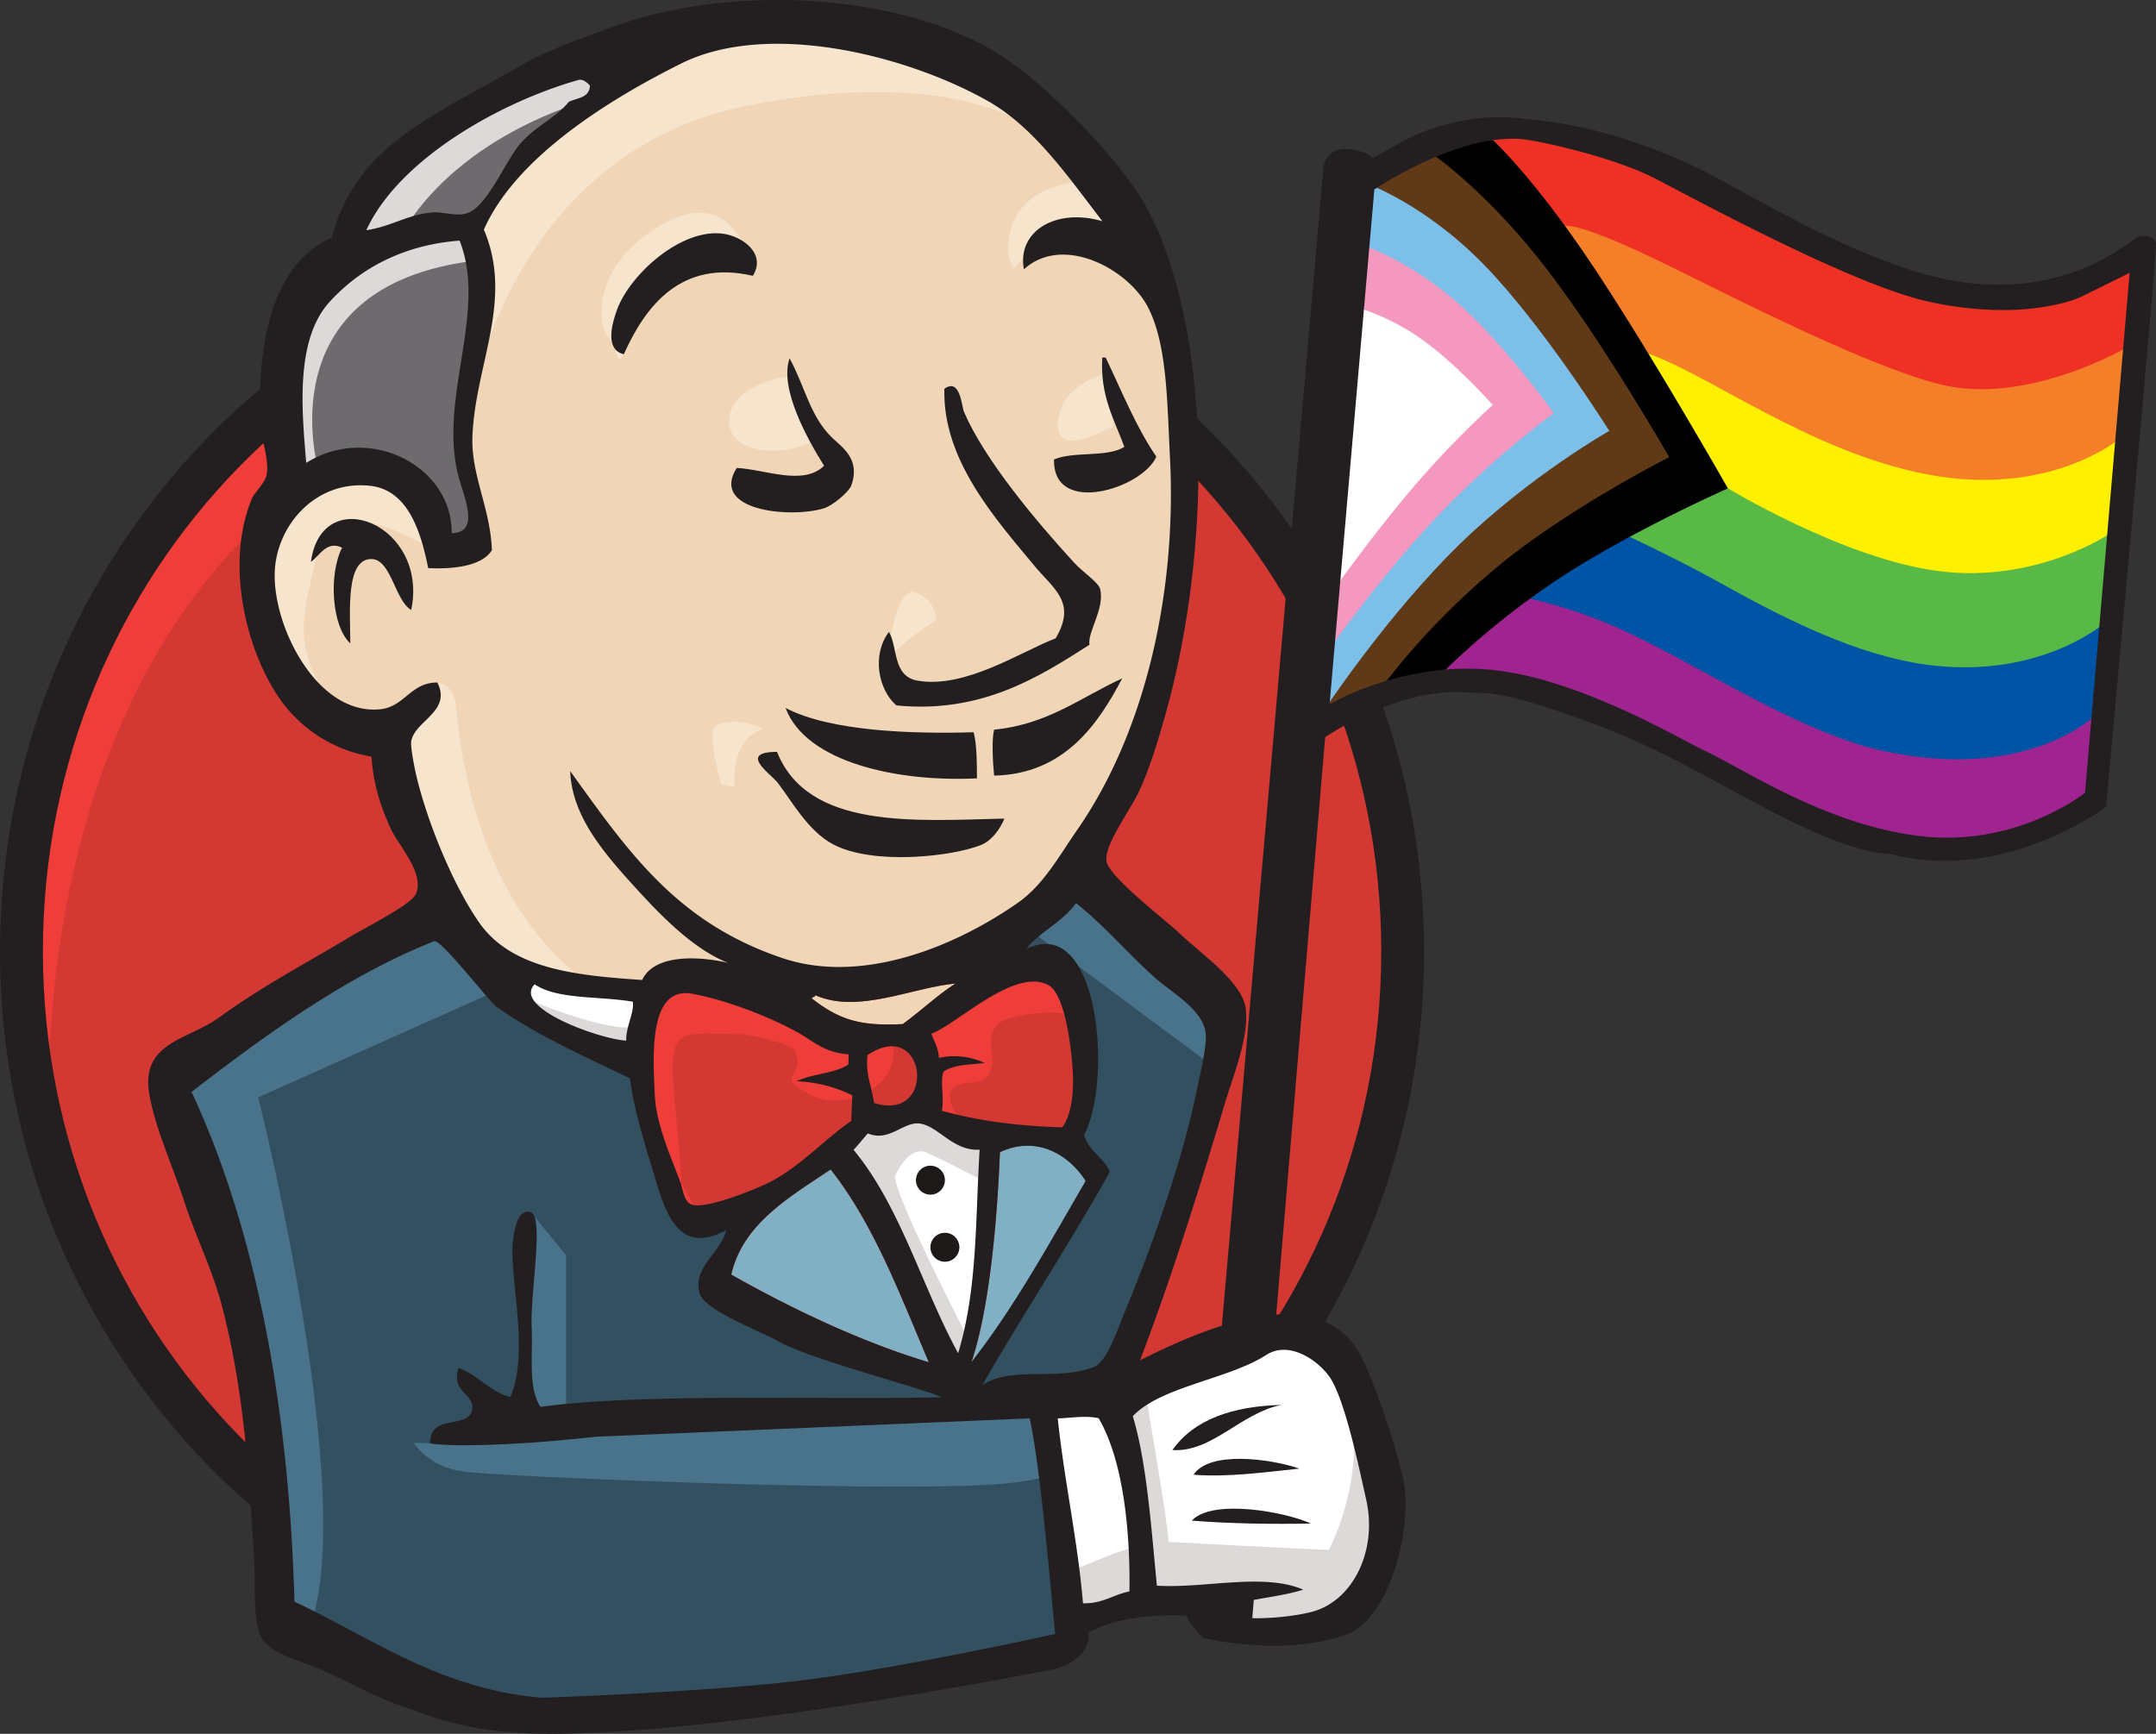 <svg xmlns="http://www.w3.org/2000/svg" width="1015.05" height="816.42"><rect width="100%" height="100%" fill="#333333" stroke="none"/><defs><clipPath id="a"><path d="M0 0h1015.05v816.42H0z"/></clipPath></defs><g clip-path="url(#a)"><path d="M660.395 446.735c0 183.673-145.573 332.573-325.148 332.573S10.104 630.408 10.104 446.735s145.572-332.583 325.143-332.583 325.147 148.9 325.147 332.583" fill="#d33833" fill-rule="evenodd"/><path d="M23.353 529.104S-.186 182.283 319.388 172.37l-22.294-37.16-173.406 58.219-49.551 56.977-43.349 82.992-24.779 96.615 7.432 64.409" fill="#ef3d3a"/><path d="M112.55 219.857C55.5 278.232 20.2 358.819 20.2 447.977c0 89.139 35.3 169.741 92.349 228.1 57.075 58.36 135.733 94.371 222.693 94.371 86.962 0 165.625-36.012 222.7-94.371 57.044-58.36 92.353-138.962 92.353-228.1 0-89.157-35.309-169.749-92.353-228.12-57.07-58.348-135.733-94.36-222.7-94.367-86.96.007-165.618 36.019-222.693 94.367ZM98.11 690.195C37.482 628.191 0 542.5 0 447.977c0-94.538 37.482-180.221 98.11-242.23 60.614-62.015 144.52-100.461 237.133-100.45 92.614-.011 176.528 38.431 237.132 100.45 60.633 62.008 98.12 147.7 98.113 242.229.007 94.523-37.479 180.214-98.113 242.219-60.6 62.016-144.518 100.453-237.132 100.453-92.613 0-176.519-38.437-237.133-100.453" fill="#231f20"/><path d="m472.118 448.578-49.549 7.432-66.888 7.432-43.355 1.237-42.112-1.237-32.207-9.911-28.49-30.965-22.3-63.172-4.954-13.626-29.724-9.907-17.34-28.49-12.388-40.876 13.627-35.922 32.2-11.148 26.015 12.394 12.389 27.249 14.864-2.479 4.953-6.191-4.953-28.49-1.241-35.922 7.432-49.545-.29-28.3 22.586-36.108 39.638-28.49 69.368-29.734 76.8 11.148 66.887 48.308 30.969 49.545 19.817 35.922 4.947 89.187-14.864 76.8-27.249 68.119-26.012 35.922" fill="#f0d6b7" fill-rule="evenodd"/><path d="m430.001 662.863-177.131 7.432v29.728l14.864 104.047-7.432 8.673-123.863-42.114-8.673-14.864-12.387-139.969-28.485-84.23-6.2-19.817 99.09-68.125 30.969-12.389 27.249 33.444 23.534 21.058 27.253 8.669 12.385 3.716 14.868 64.407 11.148 13.626 28.491-9.91-19.821 38.4 107.764 50.784v6.615" fill="#335061" fill-rule="evenodd"/><path d="m136.439 230.573 32.2-11.148 26.014 12.392 12.389 27.249 14.864-2.479 3.716-14.87-7.432-28.487 7.432-68.129-6.2-37.16 22.3-26.012 48.308-38.4-13.626-18.58-68.126 33.444-28.49 22.3-16.1 34.681-24.775 33.443-7.432 39.638 4.957 42.113" fill="#6d6b6d" fill-rule="evenodd"/><path d="M187.221 114.141s18.58-45.829 92.9-68.125 3.716-16.1 3.716-16.1l-80.511 30.965-30.969 30.964-13.619 24.774 28.487-2.479M150.061 221.904s-26.008-86.709 73.082-99.094l-3.716-14.864-68.125 16.105-19.82 64.409 4.957 42.113 13.623-8.669" fill="#dcd9d8" fill-rule="evenodd"/><path d="m189.699 337.099 16.218-15.715s7.32.851 8.557 9.52 4.953 86.709 58.213 128.826c4.858 3.842-39.635-6.2-39.635-6.2l-39.639-61.93M417.619 313.566s2.887-37.546 13-34.659 10.111 13 10.111 13-24.555 15.886-23.11 21.66" fill="#f7e4cd" fill-rule="evenodd"/><path d="M520.421 176.075s-20.416 4.311-22.3 22.3 22.3 3.716 26.012 2.479M370.544 177.316s-27.253 3.716-27.253 21.055 30.97 16.105 39.639 8.673" fill="#f7e4cd"/><path d="M202.085 257.826s-47.071-28.49-52.024-1.237-16.105 47.07 7.432 75.557l-16.1-4.953-14.864-38.4-4.95-37.157 28.483-29.732 32.206 2.479 18.58 14.864 1.238 18.58M224.381 179.79s21.058-109 127.586-130.061c87.7-17.335 133.772 3.716 151.114 23.533 0 0-78.035-92.9-152.356-64.409S221.906 89.369 223.143 122.809c2.109 56.958 1.238 56.981 1.238 56.981M511.753 85.65s-35.919-1.237-37.16 30.969a24.622 24.622 0 0 0 2.475 9.907s28.494-32.206 45.833-14.864" fill="#f7e4cd" fill-rule="evenodd"/><path d="M354.461 129.881s-6.184-49.433-48.33-20.694c-27.25 18.58-24.771 44.592-19.818 49.545s3.607 14.935 7.378 8.086 2.528-29.144 16.156-35.335 35.962-13.114 44.614-1.6" fill="#f7e4cd" fill-rule="evenodd"/><path d="m238.007 464.68-116.432 52.023s48.308 191.993 23.533 251.449l-17.342-6.191-1.239-73.083-32.201-138.727-13.627-38.4 121.386-81.748 35.922 34.677M249.979 570.872l16.519 20.155v74.319h-19.821s-2.475-52.024-2.475-58.219 2.475-28.49 2.475-28.49" fill="#49728b" fill-rule="evenodd"/><path d="m441.149 664.105 45.829-1.238 11.148 113.958L365.142 795l-98.675 7.143-14.607-93.81V679.12" fill="#335061" fill-rule="evenodd"/><path d="m453.535 664.102 69.366-3.716s28.486-71.839 28.486-75.555 24.775-104.047 24.775-104.047l-55.74-58.214-11.15-9.911-29.728 29.728v115.2l-26.009 106.515" fill="#335061" fill-rule="evenodd"/><path d="m484.5 655.434-282.035 24.229-7.7-.284s6.606 11.39 23.834 13.6 163.4 8.426 231.425 6.782 40.668-13.358 40.668-13.358M485.744 438.671l86.7 64.409 2.479-29.728-65.65-60.693-23.529 26.012" fill="#49728b" fill-rule="evenodd"/><path d="m500.237 766.925 48.308-13.626 91.658-4.954 13.627-42.113-24.775-73.082-28.489-3.716-39.636 12.387-38.029 18.568-20.189-3.7-15.733 6.182" fill="#fff" fill-rule="evenodd"/><path d="M499.364 742.14s32.2-14.861 37.16-13.623l-13.623-68.127 16.1-6.191s11.148 64.408 11.148 71.84c0 0 69.362 3.716 75.557 3.716 0 0 14.864-28.49 11.148-58.217l13.631 39.636 1.237 22.3-19.821 29.723-22.3 4.954-37.16-1.238-12.385-16.1-43.354 6.191-13.626 4.957" fill="#dcd9d8" fill-rule="evenodd"/><path d="m450.688 654.209-27.25-69.366-28.49-40.876s6.191-17.342 14.864-17.342h28.49l27.249 9.91-2.475 45.83-12.388 71.844" fill="#fff"/><path d="M456.013 630.661s-34.685-66.882-34.685-76.794c0 0 6.191-14.864 14.864-11.148s27.253 13.623 27.253 13.623v-23.533l-42.117-8.673-28.487 3.716 48.308 113.957 9.907 1.241" fill="#dcd9d8" fill-rule="evenodd"/><path d="m304.529 467.173-34.315-3.731-32.207-9.911v11.148l15.738 17.354 49.546 22.3" fill="#fff"/><path d="M249.158 470.885s38.4 16.105 50.787 12.389l1.232 14.849-34.676-7.417-21.059-14.865 3.716-4.957" fill="#dcd9d8" fill-rule="evenodd"/><path d="M500.103 530.842c-21.018-.617-40.006-3.114-56.631-7.8 1.13-6.815-.985-13.5.713-18.413 4.634-3.337 12.4-3.285 19.4-4.069a33.761 33.761 0 0 0-21.556-2.434c-.164-4.73-2.285-7.662-3.571-11.363 11.817-4.218 39.713-31.868 55.405-22.712 7.477 4.355 10.654 29.23 11.233 41.325.483 10.033-.91 20.155-5 25.469" fill="#d33833" fill-rule="evenodd"/><path d="M500.103 530.842c-21.018-.617-40.006-3.114-56.631-7.8 1.13-6.815-.985-13.5.713-18.413 4.634-3.337 12.4-3.285 19.4-4.069a33.761 33.761 0 0 0-21.556-2.434c-.164-4.73-2.285-7.662-3.571-11.363 11.817-4.218 39.713-31.868 55.405-22.712 7.477 4.355 10.654 29.23 11.233 41.325.488 10.03-.905 20.152-4.993 25.466Z" fill="none" stroke="#d33833" stroke-width="2.5"/><path d="M399.597 496.484c-.056 1.59-.123 3.192-.186 4.8-6.562 4.311-17.157 4.259-24.358 7.882a63.293 63.293 0 0 1 26.205 6.626q-.24 6.009-.468 12.014c-12.029 8.235-23.017 20.5-37.179 28.219-6.7 3.652-30.2 13.049-37.321 11.389-4.031-.936-4.394-5.938-6.005-10.653-3.433-10.1-11.337-26.168-12.026-41.367-.878-19.2-2.816-51.37 17.872-47.416 16.69 3.185 36.1 10.873 49.023 17.933 7.9 4.318 12.463 9.654 24.444 10.576" fill="#d33833" fill-rule="evenodd"/><path d="M399.597 496.484c-.056 1.59-.123 3.192-.186 4.8-6.562 4.311-17.157 4.259-24.358 7.882a63.293 63.293 0 0 1 26.205 6.626q-.24 6.009-.468 12.014c-12.029 8.235-23.017 20.5-37.179 28.219-6.7 3.652-30.2 13.049-37.321 11.389-4.031-.936-4.394-5.938-6.005-10.653-3.433-10.1-11.337-26.168-12.026-41.367-.878-19.2-2.816-51.37 17.872-47.416 16.69 3.185 36.1 10.873 49.023 17.933 7.896 4.315 12.463 9.651 24.443 10.573Z" fill="none" stroke="#d33833" stroke-width="2.5"/><path d="M411.543 519.39c-1.836-10.457-3.958-13.441-3.136-22.563 27.888-18.595 33.124 31.939 3.136 22.563" fill="#d33833" fill-rule="evenodd"/><path d="M411.543 519.39c-1.836-10.457-3.958-13.441-3.136-22.563 27.889-18.596 33.124 31.938 3.136 22.563Z" fill="none" stroke="#d33833" stroke-width="2.5"/><path d="M451.925 527.866s-8.673-12.389-2.479-16.1 12.389 0 16.105-6.191 0-9.91 1.237-17.342 7.436-8.673 13.626-9.911 23.537-3.716 26.012 2.479l-7.432-22.3-14.864-4.953-47.07 27.249-2.479 13.626v27.249M321.867 568.742q-2.232-29-4.815-57.947c-2.622-28.836 6.927-23.8 31.922-23.8 3.818 0 23.507 4.552 24.915 7.432 6.756 13.8-11.3 10.732 7.781 21.136 16.105 8.781 44.554-5.332 38.048-24.852-3.642-4.34-18.974-1.353-24.47-4.2l-29.03-15.05c-12.312-6.388-40.767-15.7-53.893-6.774-33.259 22.619 2.1 79.135 13.964 102.731" fill="#ef3d3a" fill-rule="evenodd"/><path d="M354.462 129.882c-33.76-7.863-50.536 14.128-60.769 36.937-9.138-2.215-5.5-14.641-3.194-20.973 6.043-16.618 30.4-38.739 50.293-35.74 8.563 1.289 20.15 9.119 13.669 19.776M518.954 168.326c.531.022 1.07.041 1.6.063 7.629 15.849 14.232 32.637 23.857 46.628-6.447 15.016-48.82 28.3-48.166 1.341 9.164-4.006 24.982-.818 33.106-5.934-4.7-12.891-11.475-23.864-10.4-42.1M371.746 168.739c7.239 13.27 9.595 27.212 19.884 37.242 4.634 4.515 13.645 10.018 9.178 22.574-1.044 2.962-8.673 9.565-13.076 10.862-16.086 4.749-53.57.981-40.876-19.074 13.3.621 31.185 8.64 41.129-1.018-7.636-12.207-21.25-36.357-16.239-50.586M512.916 303.607c-24.221 15.559-51.228 32.478-90.915 28.554-8.48-7.372-11.713-23.779-3.474-34.614 4.287 7.371 1.593 20.931 13.542 22.971 22.519 3.853 48.728-13.775 64.925-19.936 10.044-16.934-.866-23.162-9.914-34.061-18.524-22.329-43.373-50.006-42.47-83.435 7.488-5.429 8.134 8.287 9.208 10.784 9.673 22.638 34.016 51.589 51.782 70.964 4.362 4.771 11.545 9.349 12.344 12.5 2.3 9.175-5.994 20.167-5.031 26.268M193.608 287.226c-7.592-4.333-9.4-23.418-18.312-23.961-12.737-.773-10.415 24.759-10.364 39.69-8.767-7.96-10.309-32.466-3.868-45.052-7.341-3.6-10.618 3.976-14.69 6.648 5.233-38.014 55.609-17.632 47.234 22.675M528.337 319.438c-11.274 21.46-27.223 45.093-60.307 45.781-.673-6.93-1.189-17.476.037-21.649 25.291-2.43 40.905-15.3 60.269-24.132M369.838 333.35c21.1 11.1 59.881 12.289 88.561 11.449 1.538 6.284 1.5 14.046 1.561 21.709-36.866 1.839-80.455-7.283-90.121-33.158M365.822 354.04c14.591 36.636 64.742 32.418 107.034 31.407-1.862 4.756-5.9 10.375-10.914 12.408-13.552 5.514-50.931 9.7-69.745-.294-11.932-6.343-19.6-20.676-26.136-29.078-3.157-4.058-18.878-14.422-.239-14.444" fill="#231f20" fill-rule="evenodd"/><path d="M511.154 556.125c-17.123 29.327-33.507 59.444-53.822 85.317 8.517-25.043 12.16-66.956 13.448-98.909 17.818-8.339 33.076 1.877 40.374 13.592" fill="#81b0c4" fill-rule="evenodd"/><path d="M603.295 661.53c-19.171 3.838-32.641 22.47-51.344 21.274 10.278-14.49 28.29-20.6 51.344-21.274M611.753 691.532c-15.625 1.65-33.979 4.18-49.827 2.88 7.5-11.46 36.409-7.506 49.827-2.877M617.168 717.398c-17.562.381-39.389.03-56.081-1.37 9.873-10.605 44.692-3.935 56.081 1.37" fill="#231f20" fill-rule="evenodd"/><path d="M449.8 463.141c-8.818 5.756-16.328 12.943-24.8 19.089-18.78.929-29.029-1.3-42.827-12.084.227-.866 1.613-.479 1.665-1.542 20.1 8.959 45.658-3.649 65.958-5.462" fill="#f0d6b7" fill-rule="evenodd"/><path d="M344.265 600.178c5.523-23.935 27.166-36.331 46.819-49.511 20.285 25.745 32.622 58.854 46.208 90.8-32.1-9.676-64.9-25.376-93.028-41.292" fill="#81b0c4" fill-rule="evenodd"/><path d="M517.256 667.82c-6.172-1.415-13.359-.055-19.256.059 2.772 27.61 9.5 58.077 11.865 87.059 9.279.289 14.236-4.088 21.868-5.56.409-25.44-2.222-60.489-14.477-81.559Zm99.9 91.275c19.342-4.7 31.5-28.386 26.094-52.714-3.63-16.35-10.1-47.138-17.015-57.6-5.113-7.737-18.977-17.866-30.047-10.776-18.008 11.531-49.731 14.878-62.863 28.836 6.585 21.924 8.629 52.038 11.345 79.818 22.5 1.4 50.177-6.191 68.887 1.867-13.062 4.231-30.01 4.264-41.3 10.431 9.223 4.455 30.817 3.555 44.9.136ZM437.292 641.47c-13.586-31.95-25.923-65.059-46.208-90.8-19.653 13.181-41.3 25.577-46.819 49.511 28.131 15.913 60.928 31.613 93.027 41.289Zm33.488-98.938c-1.286 31.953-4.931 73.866-13.448 98.909 20.315-25.868 36.7-55.989 53.822-85.317-7.298-11.715-22.556-21.93-40.374-13.592Zm-37.962-13.489c-7.7-.829-14.228 8.848-24.236 4.664-2.293 2.534-4.377 5.28-6.715 7.755 22.1 26.636 32.147 64.427 49.218 95.73 9.16-30.069 8.1-63.012 10.122-95.831-12.585.8-19.567-11.381-28.389-12.318Zm-24.409-32.217c-.821 9.123 1.3 12.107 3.136 22.563 29.987 9.376 24.751-41.158-3.136-22.563Zm-33.254-10.918c-12.922-7.06-32.333-14.749-49.023-17.933-20.688-3.958-18.75 28.219-17.872 47.416.689 15.2 8.593 31.27 12.026 41.367 1.611 4.715 1.974 9.717 6.005 10.653 7.124 1.661 30.625-7.737 37.321-11.389 14.162-7.722 25.15-19.985 37.179-28.219l.468-12.014a63.293 63.293 0 0 0-26.205-6.626c7.2-3.623 17.8-3.571 24.358-7.882.063-1.605.13-3.207.186-4.8-11.98-.922-16.547-6.258-24.444-10.576ZM251.733 463.49c-10.724 10.888 30.079 25.729 43.07 26.528-.072-6.889 3.926-13.385 3.121-18.327-15.43-2.709-35.708-.921-46.191-8.201Zm132.109 5.113c-.052 1.063-1.438.676-1.665 1.542 13.8 10.784 24.046 13.013 42.827 12.084 8.469-6.146 15.979-13.333 24.8-19.089-20.304 1.815-45.859 14.422-65.963 5.463Zm121.26 36.77c-.58-12.1-3.757-36.97-11.233-41.325-15.693-9.16-43.588 18.494-55.405 22.712 1.286 3.7 3.408 6.633 3.571 11.363a33.761 33.761 0 0 1 21.556 2.434c-7 .784-14.771.732-19.4 4.069-1.7 4.909.416 11.6-.714 18.413 16.625 4.69 35.614 7.187 56.631 7.8 4.083-5.311 5.476-15.433 4.993-25.466Zm-271.424-31.352c-3.368-2.4-26.15-32.043-29.271-30.813-41.224 16.257-79.77 44.369-114.215 70.956 32.841 70.47 46.1 156.807 48.441 240.021 36.267 16.962 68.281 41.146 116.429 45.251 0 0 71.12-2.354 118.2-7.683s123.475-22.341 123.475-22.341-3.639-40.863-6.625-66.246-5.319-35.287-5.319-35.287l-204.041 8.643s-24.345 2.6-36.679 3.158c0 0-29.6 1.922-41.608 0-.1-14.466 18.333-6.335 19.869-16.063 1.157-7.358-10.143-7.915-6.464-19.5 9.384 3.411 14.312 10.946 24.321 13.775 9.145-20.007-.128-55.406 1.19-72.128.25-3.14 1.568-17.394 8.6-14.893 6.224 2.214-.356 37.91.327 53.736.621 14.581-1.761 28.69 4.144 37.843 49.331-6.715 135.547-3.095 188.922-4.559-11.745-5.036-61.781-17.766-77.075-26.387-8.291-4.674-34.426-14.4-36.819-22.274-3.817-12.548 10.016-19.233 12.382-29.99-24.9 13.581-29.759-13.017-35.65-31.861-5.337-17.067-8.375-29.817-9.685-39.661-21.451-10.226-44.385-20.583-62.849-33.7Zm249.636-27.227c34.347-16.655 40.538 62.246 27.075 87.663 2.081 7.581 9.238 10.483 12.159 17.3-19.167 34.335-40.456 66.385-60.013 100.317 14.548-9.056 35.328-1.62 52.447-8.4 6.258-2.475 10.787-16.8 15.525-28.26 13.032-31.529 26.714-71.279 32.8-101.368 1.375-6.856 5.121-21.794 4.281-27.9-1.5-10.925-16.32-19.026-23.86-25.781-13.89-12.478-22.638-23.459-37.126-35.127-5.875 8.677-18.483 14.503-23.288 21.556ZM155.127 142.203c-16.366 18.008-12.94 51.752-10.959 75.752 29.582-18.61 68.847 1.472 68.477 33.124 14.124-.375 5.276-17.64 2.722-28.762-8.349-36.327 14.066-75.795 1.016-109.016-25.337 1.921-46.152 12.27-61.256 28.9Zm117.1-104.515c-37.051 10.5-84.536 37.424-99.761 70.708 11.789-1.713 19.973-7.659 31.6-8.394 4.4-.286 10.154 1.843 15.205.587 10.067-2.5 18.562-25.068 26.157-33.466 7.4-8.2 16.3-11.705 22.39-19.182 3.912-1.888 9.7-1.758 9.919-7.633-1.688-1.814-3.474-3.196-5.506-2.62Zm192.871 9.877c-38.457-21.7-103.55-38.018-144.457-17.625-33.008 16.458-77.626 43.689-92.838 78.2 14.211 33.3-4.209 63.811-5.385 97.619-.624 17.989 8.47 33.693 9.167 53.276-4.863 8.023-19.72 9.011-30 8.461-3.462-17.324-9.522-36.8-27.361-38.75-25.243-2.761-43.7 18.13-44.846 39.962-1.357 25.674 19.719 68.225 49.592 65.271 11.54-1.141 14.375-12.709 26.948-12.59 6.815 13.6-10.512 17.866-12.295 27.591-.464 2.512 1.437 12.33 2.543 16.934 5.426 22.418 17.522 51.433 29.428 68.5 15.111 21.649 44.8 24.912 76.736 27.034 5.7-12.289 26.719-11.278 40.411-8.064-16.41-6.5-31.666-22.255-44.309-36.2-14.523-16-29.234-33.165-29.977-54.079 27.444 38.074 50.118 71.324 100.022 88.072 37.761 12.664 81.862-5.8 110.876-26.179 12.04-8.469 19.226-21.906 27.784-34.206 32.021-46.06 46.963-111.8 43.677-175.524-1.352-26.279-1.293-52.47-10.111-70.15-9.216-18.487-40.385-35.027-58.631-18.3-3.382-17.978 15.172-29.1 36.966-22.627-15.54-20.055-31.85-44.153-53.937-56.617Zm71.648 592.947c30.051-14.939 86.2-40.211 105.039.055 6.953 14.842 15.109 39.932 18.71 55.254 5.087 21.615-5.514 67.047-27.732 74.3-19.624 6.406-42.522 6.015-66.159 1.267a36.045 36.045 0 0 1-8.049-10.557c-16.878-.655-32.682.906-46.015 7.844 1.263 12.482-15.094 17.056-15.094 17.056s-150.889 30.422-237.1 30.692c-38.709.121-56.506-7.978-69.189-12.335-14.982-5.145-21.334-9.311-38.555-17.276-10.821-5.017-25.791-7.78-29.834-16.394-3.919-8.339-2.315-24.322-3.288-39.42-2.471-38.56-4.59-75.753-14.771-115.235-4.572-17.717-12.541-33.351-18.1-50.422-5.138-15.822-14.116-35.376-16.458-51.154-3.472-23.385 18.548-24.685 32.628-34.819 21.766-15.67 38.851-24.336 62.424-38.479 6.982-4.188 28.037-14.79 30.432-19.672 4.761-9.68-8.172-23.329-11.63-30.917-5.47-12-8.322-22.192-9.106-34.031a65.653 65.653 0 0 1-43.82-28.163c-14.979-21.962-25.37-62.592-12.408-93.498 1.016-2.434 6.085-7.22 6.833-10.958 1.475-7.361-2.775-17.149-3.04-24.979-1.362-40.17 6.8-74.78 33.839-86.894 10.978-43.733 50.27-58.274 87.289-80.009 13.838-8.123 29.092-13.314 44.846-19.111 56.513-20.8 143.221-16.882 190.124 18.591 19.888 15.042 51.678 46.8 63.049 69.8 30.032 60.707 27.898 162.162 6.893 236.007-2.824 9.914-6.919 24.488-12.638 36.4-3.987 8.316-16.38 24.956-14.875 32.3 1.55 7.592 28.256 27.87 33.983 33.392 10.312 9.948 29.9 23.15 31.489 35.7 1.706 13.359-5.886 31.634-9.732 44.525-12.857 43.019-25.4 82.785-39.98 121.138" fill="#231f20" fill-rule="evenodd"/><path d="M336.262 342.721c1.63-2.17 10.593-5.466 23.135.572 0 0-14.864 2.479-13.627 27.26l-6.194-1.241s-6.4-22.47-3.314-26.592" fill="#f7e4cd" fill-rule="evenodd"/><path d="M444.865 555.724a6.813 6.813 0 0 1-6.815 6.811 6.812 6.812 0 0 1-6.811-6.811 6.816 6.816 0 0 1 6.811-6.815 6.817 6.817 0 0 1 6.815 6.815M451.676 587.31a6.813 6.813 0 0 1-6.815 6.811 6.812 6.812 0 0 1-6.811-6.811 6.816 6.816 0 0 1 6.811-6.815 6.817 6.817 0 0 1 6.815 6.815" fill="#1d1919" fill-rule="evenodd"/><path d="m986.459 334.951-3.1 41.106s-30.988 32.021-88.487 22.38-81.084-40.628-141.51-60.942-80.223-17.9-80.223-17.9l43.383-45.793Z" fill="#9f248f"/><path d="m989.431 292.547-3.776 44.979s-31.853 30.532-98.718 16.141c-36.976-7.958-80.526-36.154-115.894-53.6a230.172 230.172 0 0 0-53.142-18.7l48.547-32.709Z" fill="#0054a6"/><path d="m993.659 248.039-4.809 46.832s-33.326 27.5-89.064 16.952c-31.882-6.032-64.3-23.046-91.568-38.261-20.059-11.191-51.639-25.852-51.639-25.852l54.192-20.828Z" fill="#58b947"/><path d="m998.61 204.722-5.674 46.769s-34.1 23.09-79.472 17.526-101.555-40.006-101.555-40.006l-40.882-63.946Z" fill="#fff000"/><path d="m733.352 103.388 267.636 58.73-4.712 45.634s-32.554 26.289-88.53 15.713-104.922-48.488-133.852-57.656-40.542-62.421-40.542-62.421Z" fill="#f57f29"/><path d="m1004.338 125.348-4.048 38.8s-40.636 23.551-78.875 18.383c-24.894-3.367-76.634-27.9-129.918-54.538s-55.939-21.229-55.939-21.229l-33.393-41.229s12.1-7.562 50.033 5.253 96.141 45.29 96.141 45.29 48.446 24.134 85.767 26.75 70.232-17.48 70.232-17.48Z" fill="#ee3124"/><path d="M702.286 65.416s18.939 17.083 46.431 58.034 64.789 106.529 64.789 106.529-43.007 18.987-76.229 40.315a368.643 368.643 0 0 0-56.657 45l-56.659 19.659 21.329-250.1 38.358-16.63Z"/><path d="M674.903 72.987s24.135 16.3 51.873 51.874 59.083 90.426 59.083 90.426-43.528 21.94-76.792 48.269a349.282 349.282 0 0 0-56.262 57.045l-28.366 13.634 20.688-249.181Z" fill="#603917"/><path d="M643.342 86.416s27.094 9.412 55.067 37.974 59.24 78.516 59.24 78.516-37.338 21.118-70.523 53.441-62.217 75.851-62.217 75.851Z" fill="#7cc0ea"/><path d="M643.307 116.1s21.545 7.487 43.6 27.1 44.618 51.341 44.618 51.341a446.683 446.683 0 0 0-53.582 47.266c-26.078 27.3-50.73 61.935-50.73 61.935Z" fill="#f498c0"/><path d="M641.677 145.641a106.749 106.749 0 0 1 29.541 15.484c15.28 11.256 31.579 29.541 31.579 29.541a447.6 447.6 0 0 0-35.653 36.672c-18.234 21.086-37.283 47.673-37.283 47.673Z" fill="#fff"/><path d="M599.905 630.158h-25.16l48.373-551.8a11.965 11.965 0 0 1 1.049-2.968 10.18 10.18 0 0 1 1.69-2.425 7.889 7.889 0 0 1 2.8-1.912 13.436 13.436 0 0 1 4.988-.895 29.72 29.72 0 0 1 9.175 1.833 10.885 10.885 0 0 1 3.3 2.531l15.488-8.59a86.4 86.4 0 0 1 12.837-5.386 105.7 105.7 0 0 1 14.048-3.7 93.13 93.13 0 0 1 17.352-1.688 81.5 81.5 0 0 1 10.675.694c1.116.148 2.486.29 4.072.453h.005a201.682 201.682 0 0 1 28.416 4.7c7.1 1.7 14.452 3.869 21.857 6.438 8.73 3.028 17.783 6.7 26.906 10.919 4.877 2.254 12.1 6.223 20.464 10.818 14.158 7.778 31.777 17.458 50.548 25.926a295.376 295.376 0 0 0 28.471 11.252 151.48 151.48 0 0 0 27.568 6.614 125.486 125.486 0 0 0 16.057 1.059A104.716 104.716 0 0 0 981.773 126a102 102 0 0 0 13.206-6.742c3.611-2.188 6.428-4.187 8.485-5.647a19.083 19.083 0 0 1 3.652-2.324 8.284 8.284 0 0 1 2.142-.287 6.833 6.833 0 0 1 3.731 1.042 4.646 4.646 0 0 1 2.047 2.688c.725 2.708-23.28 262.634-23.522 265.259-.226.169-2.313 1.716-5.917 3.962a150.853 150.853 0 0 1-16.2 8.722 144.878 144.878 0 0 1-24.147 8.723 118.1 118.1 0 0 1-29.754 3.966h-.008a100.456 100.456 0 0 1-25.085-3.139 79.131 79.131 0 0 1-17.293-3.3 157.943 157.943 0 0 1-18.669-6.99c-12.857-5.647-26.332-12.939-40.6-20.659-19.06-10.314-38.768-20.979-58.754-28.621-18.6-7.112-32.651-11.747-42.949-14.17a69.206 69.206 0 0 0-16.883-2.2c-1.32-.021-2.566-.042-3.865-.157a64.73 64.73 0 0 0-5.71-.249 86.489 86.489 0 0 0-22.773 3.321 130.367 130.367 0 0 0-19.777 7.305 140.355 140.355 0 0 0-19.224 10.626l-24.001 283.029Zm90.953-315.3a117.076 117.076 0 0 1 11.889.6 147.043 147.043 0 0 1 26.378 5.476 256.434 256.434 0 0 1 25.8 9.3c16.433 6.862 30.82 14.478 39.42 19.024 3.2 1.694 5.727 3.031 7.22 3.725 4.26 1.978 9.474 4.822 15.511 8.116 20.967 11.439 52.652 28.725 87.725 32.682a106.3 106.3 0 0 0 11.867.668 108.811 108.811 0 0 0 26.454-3.3 116.218 116.218 0 0 0 20.521-7.271 110.289 110.289 0 0 0 13.276-7.271c3.055-1.972 4.7-3.292 4.717-3.305l21-244.8-22.77 11.23a54.386 54.386 0 0 1-9.47 3.136 99.674 99.674 0 0 1-11.588 2.156 126.133 126.133 0 0 1-15.935.98 163.934 163.934 0 0 1-35.128-4.031c-7.327-1.615-16.842-4.744-28.28-9.3-9.669-3.852-20.934-8.812-33.481-14.743-22.7-10.733-44.977-22.441-58.284-29.437-3.453-1.815-6.434-3.382-8.625-4.513-10.375-5.353-24.573-9.74-34.656-12.478-11.8-3.2-22.539-5.384-27.055-5.883a50.274 50.274 0 0 0-5.494-.293 79.846 79.846 0 0 0-22.631 3.732 146.842 146.842 0 0 0-20.894 8.211 181.993 181.993 0 0 0-21.3 11.942l-21.078 242.431.007-.006a120.548 120.548 0 0 1 18.683-8.386 146.013 146.013 0 0 1 20.587-5.77 129.96 129.96 0 0 1 25.615-2.622ZM590.743 748.014l-1.687 20.249-23.962-2.025 1.688-16.2Z" fill="#231f20"/></g></svg>
